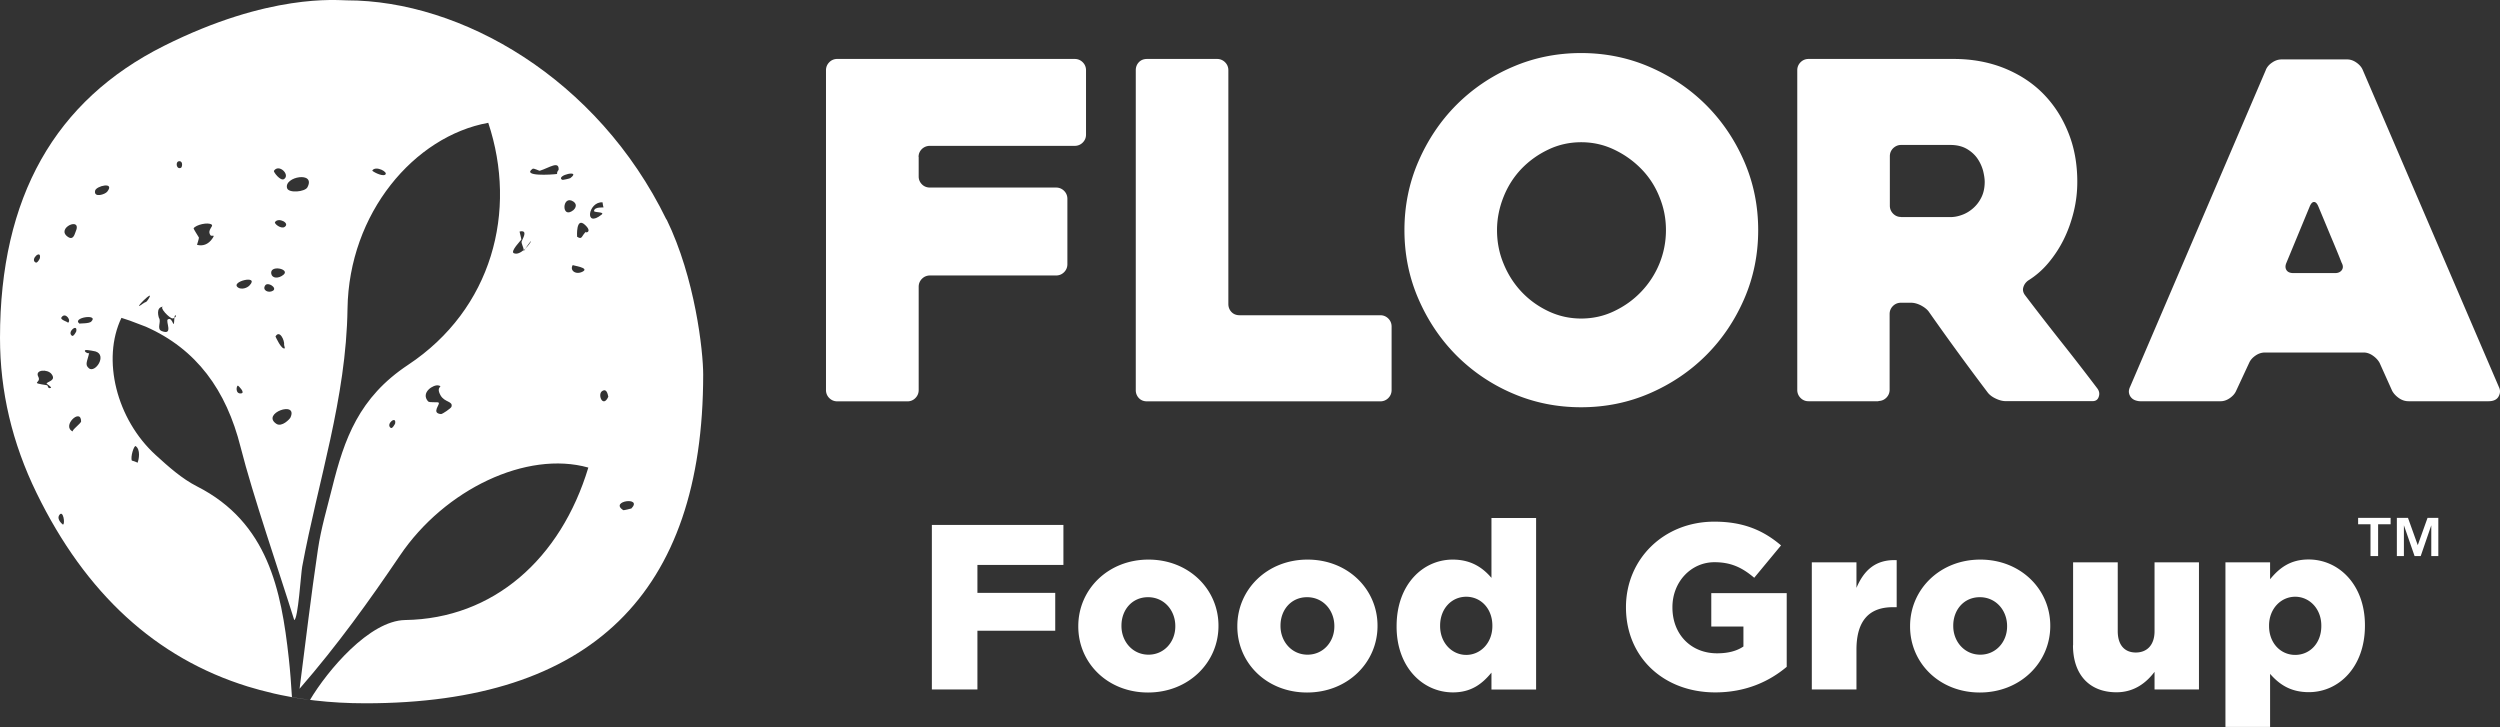 <svg id="Layer_1" xmlns="http://www.w3.org/2000/svg" width="220.07" height="64"><rect width="100%" height="100%" fill="#333333" stroke="none"/><defs><style>.cls-1{fill:#fff}</style></defs><path class="cls-1" d="M58.66 19.32C52.59 6.87 40.59.03 30.51.03c-.83 0-6.8-.64-16.08 4.01C4.85 8.84 0 17.35 0 29.75 0 34.45 1.07 39 3.22 43.4c4.32 8.86 10.52 14.53 18.58 17.03.08.03.96.27 1.08.31.82.22 1.66.42 2.51.57l.31.06c-.07-1.13-.15-2.26-.28-3.44-.66-5.98-1.83-11.94-8.07-15.11-1.34-.68-2.52-1.74-3.64-2.76-3.46-3.15-4.77-8.43-3.02-12.08.51.15.98.33 1.44.51.05.02.67.25.71.27 4.46 1.97 7.08 5.58 8.34 10.6 1.06 4.2 3.43 11.08 4.72 15.22.34-.06.59-4.1.7-4.69 1.4-7.55 3.88-14.83 3.99-22.71.12-8.42 5.88-15.19 12.39-16.37 2.59 7.78.35 16.4-7.06 21.31-4.33 2.87-5.61 6.51-6.68 10.81-.45 1.8-.98 3.59-1.25 5.41-.61 4.08-1.09 8.19-1.62 12.29 3.37-3.88 6.15-7.76 8.83-11.72 3.95-5.85 11.18-9.27 16.59-7.75-2.43 8.05-8.36 13.3-16.12 13.42-3.16.05-6.85 4.46-8.38 7.03h.01c.13.02.26.03.39.05 1.45.17 2.94.25 4.48.25 19.82 0 29.73-9.64 29.73-28.94 0-2.07-.71-8.5-3.22-13.65ZM11.94 39.27c.44.29.3 1.18.16 1.48.03-.05-.5-.22-.49-.2-.15-.31.19-1.38.34-1.28ZM8.04 28.3c-.22.23-1.12.13-1.01.21-.82-.54 1.7-.93 1.01-.21Zm-1.39-7.88c-.08.18-.19.75-.66.44-1.16-.77 1.31-1.87.66-.44Zm.06 8.76s-.23.47-.37.38c-.49-.33.53-1.14.37-.38Zm-3.57-6.07c-.54-.27.52-1.21.37-.38 0 .03-.22.46-.37.38Zm.96 10.66s.49.33.38.37c-.3.13-.23-.21-.35-.23-1.63-.25-.44-.16-.76-.75-.33-.63.81-.69 1.16-.24.46.59-.37.66-.43.84Zm1.44 12.41s-.59-.44-.32-.84c.34-.51.54.8.32.84Zm.42-17.75c.16-.08-.71-.25-.55-.49.34-.52.93.3.55.49Zm.46 9.56c-1.05-.47.71-2.13.72-.9 0 .18-.9.82-.72.9Zm1.41-5.57c-.4-.32-.13-.63.02-1.36-.03.13-.51-.11-.35-.23.1-.08.97.12.92.11 1.02.33-.03 1.93-.6 1.48Zm1.61-15.55c-.19.25-1.2.57-1.07-.08.09-.43 1.78-.82 1.07.08Zm15.63 13.79c-.29.16-.82-1.04-.82-1.04.36-.63.82.35.76.75 0 .03.08.28.06.29Zm-.96-15.62c.44-.66 1.45.34.9.72-.32.22-.95-.63-.9-.72Zm.94 4.94c-.31.2-.94-.29-.84-.43.29-.45 1.36.09.84.43Zm-.1 4.21c-.43.35-.98.33-1.07-.08-.17-.84 1.7-.43 1.07.08Zm-11.9 2.16c-.24.36-.14.13-.52.41-1.1.82 1.27-1.57.52-.41Zm2.3 1.63V28c-.06 1.26-.11-.19-.58.12-.22.14.53 1.45-.54 1.02-.47-.19 0-.84-.24-1.16.01.02-.35-.96.4-.99-.47.02.58 1.08.81 1.04.06-.01.11-.03.15-.05.03-.43.29-.15 0 0Zm.58-13.21c-.41.2-.54-.6-.12-.58.3.01.24.52.12.58Zm2.79 6.19c-.39.6-.92.72-1.38.59.01 0 .19-.61.17-.64-.06-.1-.49-.78-.47-.81.2-.31 1.26-.57 1.59-.33.2.15-.42.46-.11.93.1.16.45-.12.2.26Zm2.51 13.67c-.52.07-.44-.64-.29-.69.02-.01.69.64.29.69Zm.75-9.52c-.24.27-.73.39-1.01.21-.79-.52 1.89-1.17 1.01-.21Zm1.36.02c.23-.36 1.09.21.69.46-.38.24-.97-.03-.69-.46Zm2.23 11.62c-.07.15-.76.87-1.24.56-1.38-.91 1.93-2.09 1.24-.56Zm1.49-20.26c-.21.4-1.65.54-1.79.07-.29-1.02 2.56-1.51 1.79-.07Zm6.84-1.11c-.28.18-1.16-.31-1.13-.37.31-.47 1.47.16 1.13.37Zm.88 21.91s-.23.47-.38.38c-.49-.33.53-1.14.38-.38Zm4.96-1.48c-.04.13-.8.65-.92.64-.9-.08-.03-.88-.21-1.01-.1-.08-.8.03-.93-.11-.68-.78.49-1.51.92-1.4.49.13-.29.03.18.87.36.64 1.12.5.96 1.01Zm6.52-13.93c-.05.08-.1.14-.16.23.02-.02 0-.06 0-.1-.27.23-.59.4-.87.28-.34-.15.65-1.16.66-1.19.02-.06-.17-.72-.15-.72.8-.17.24.67.18.87-.05.18.19.56.18.77.05-.04.1-.09.15-.14.78-1.16.53-.52 0 0Zm2.9-6.89c0-.09-.23.34-.08.32-.59.08-3.16.23-2.2-.45.11-.08.57.19.64.17.83-.26 1.74-.94 1.65-.04Zm.32.84c-.6-.4 1.76-.93.72-.15-.06.04-.67.18-.72.15Zm.99 1.91c.43.29.11.67 0 .76-1.09.86-1-1.41 0-.76Zm.82 6.17c-.61.32-1.17-.11-.87-.58-.03.05 1.52.23.87.58Zm.32-3.54c-.44.37-.33.78-.81.47 0 0-.12-1.79.69-1.05.75.69-.09.76.12.58Zm1.43-2.56s.05.4.09.44c.04.04-.81-.08-.84.32 0 .16.98.06.67.32-1.56 1.24-1.18-1.17.08-1.08ZM53 34.43c.48-.33.53.53.55.49-.47 1.04-.98-.2-.55-.49Zm2.58 10.33s-.68.18-.72.15c-1.25-.82 1.75-1.22.72-.15Z"/><path class="cls-1" d="m25.7 61.37 1.55.24c-.39-.05-1.16-.17-1.54-.23h-.02Zm55.17-47.54v1.71c0 .27.1.5.29.69.19.19.43.28.7.28h11.11c.27 0 .51.1.7.29.19.19.29.43.29.7v5.76c0 .27-.1.51-.29.7s-.43.29-.7.29H81.86c-.27 0-.51.1-.7.29s-.29.43-.29.7v9.1c0 .27-.1.51-.29.7a.95.95 0 0 1-.7.29H73.7c-.27 0-.51-.1-.7-.29a.967.967 0 0 1-.29-.7V6.18c0-.27.1-.51.29-.7a.95.95 0 0 1 .7-.29h20.91c.27 0 .51.1.7.29.19.19.29.43.29.7v5.67c0 .28-.1.51-.29.7-.19.19-.43.29-.7.29H81.85a1 1 0 0 0-.7.28c-.19.19-.29.42-.29.69Zm41.63 14.91v5.6c0 .27-.1.51-.29.7-.19.19-.43.29-.7.29h-20.54c-.3 0-.54-.1-.72-.29a.99.99 0 0 1-.27-.7V6.18c0-.27.09-.51.27-.7.18-.19.42-.29.72-.29h6.17c.27 0 .51.1.7.29.19.19.29.43.29.7v20.58c0 .27.09.51.27.7.18.19.42.29.72.29h12.39c.27 0 .51.1.7.29.19.19.29.43.29.7Zm1.13-8.48c0-2.14.41-4.16 1.23-6.05.82-1.89 1.93-3.55 3.33-4.96a15.7 15.7 0 0 1 4.94-3.35c1.89-.82 3.91-1.23 6.05-1.23s4.16.41 6.05 1.23c1.89.82 3.55 1.94 4.96 3.35 1.41 1.41 2.53 3.07 3.35 4.96.82 1.89 1.23 3.91 1.23 6.05s-.41 4.16-1.23 6.05c-.82 1.89-1.94 3.55-3.35 4.96s-3.07 2.53-4.96 3.35c-1.89.82-3.91 1.23-6.05 1.23s-4.16-.41-6.05-1.23a15.7 15.7 0 0 1-4.94-3.35c-1.4-1.41-2.51-3.07-3.33-4.96-.82-1.89-1.23-3.91-1.23-6.05Zm8.15 0c0 1.04.19 2.03.58 2.96.38.93.91 1.76 1.58 2.47.67.71 1.46 1.28 2.37 1.71.91.43 1.87.64 2.88.64s1.98-.21 2.88-.64c.91-.43 1.7-.99 2.39-1.71a7.87 7.87 0 0 0 1.61-2.47c.38-.93.58-1.92.58-2.96s-.19-2-.58-2.94c-.38-.95-.92-1.77-1.61-2.47-.69-.7-1.48-1.26-2.39-1.69-.91-.43-1.87-.64-2.88-.64s-1.98.21-2.88.64c-.91.43-1.69.99-2.37 1.69-.67.7-1.2 1.52-1.58 2.47-.38.95-.58 1.93-.58 2.94Zm33.58 15.06h-6.16a.95.95 0 0 1-.7-.29.967.967 0 0 1-.29-.7V6.18c0-.27.1-.51.29-.7s.43-.29.7-.29H172c1.59 0 3.06.27 4.4.8 1.34.54 2.49 1.28 3.44 2.24.95.96 1.69 2.1 2.22 3.42.54 1.32.8 2.77.8 4.36 0 .88-.1 1.75-.31 2.61s-.5 1.68-.88 2.45c-.38.77-.84 1.46-1.36 2.08-.52.62-1.11 1.13-1.77 1.54-.22.16-.36.36-.43.6-.07.23-.02.46.14.68 1.04 1.37 2.14 2.79 3.29 4.24 1.15 1.45 2.18 2.79 3.09 3.99.16.22.21.46.12.72-.08.26-.26.39-.54.39h-7.66c-.27 0-.57-.08-.88-.23-.32-.15-.56-.34-.72-.56a244.5 244.5 0 0 1-5.16-7.08c-.16-.22-.4-.4-.7-.56-.3-.15-.59-.23-.86-.23h-.9c-.27 0-.51.1-.7.29-.19.19-.29.43-.29.7v6.67c0 .27-.1.51-.29.7-.19.19-.43.29-.7.29Zm1.98-16.21h4.34c.33 0 .67-.06 1.02-.19.35-.12.68-.32.98-.58.3-.26.55-.58.74-.97.19-.38.29-.84.29-1.36 0-.27-.05-.6-.14-.97-.1-.37-.26-.73-.49-1.07-.23-.34-.55-.63-.94-.86-.4-.23-.88-.35-1.45-.35h-4.34c-.27 0-.5.1-.7.29-.19.19-.29.43-.29.7v4.36c0 .27.1.51.29.7.19.19.42.29.7.29Zm32.12-12.97c.11-.25.29-.46.56-.64.26-.18.54-.27.84-.27h5.76c.27 0 .54.09.8.27.26.18.45.39.56.64L220 34.13c.11.25.09.51-.06.78s-.45.41-.88.41h-7.04c-.3 0-.58-.09-.84-.27-.26-.18-.46-.39-.6-.64l-1.11-2.47c-.14-.25-.34-.46-.6-.64-.26-.18-.53-.27-.8-.27h-8.68c-.3 0-.58.09-.84.27-.26.18-.45.39-.56.64l-1.15 2.47c-.11.25-.3.46-.56.64-.26.18-.53.27-.8.27h-7.08c-.14 0-.28-.03-.43-.08a.87.87 0 0 1-.37-.25.82.82 0 0 1-.19-.41c-.03-.16.01-.36.12-.58l11.94-27.87Zm2.43 17.9h3.66c.27 0 .47-.09.6-.27.12-.18.12-.39-.02-.64-.27-.69-.6-1.49-.99-2.41-.38-.92-.74-1.78-1.07-2.57-.11-.25-.23-.37-.37-.37s-.26.12-.37.37l-2.06 4.98c-.11.25-.11.46 0 .64s.32.27.62.27ZM82.03 46.21h11.58v3.52h-7.57v2.46h6.85v3.33h-6.85v5.17h-4.01V46.21Zm12.89 8.94v-.04c0-3.21 2.61-5.85 6.18-5.85s6.16 2.63 6.16 5.81v.04c0 3.21-2.63 5.85-6.2 5.85s-6.14-2.61-6.14-5.81Zm8.54 0v-.04c0-1.39-.99-2.54-2.4-2.54s-2.34 1.12-2.34 2.5v.04c0 1.37.99 2.52 2.38 2.52s2.36-1.14 2.36-2.48Zm5.46 0v-.04c0-3.21 2.61-5.85 6.18-5.85s6.16 2.63 6.16 5.81v.04c0 3.21-2.63 5.85-6.2 5.85s-6.14-2.61-6.14-5.81Zm8.54 0v-.04c0-1.39-.99-2.54-2.4-2.54s-2.34 1.12-2.34 2.5v.04c0 1.37.99 2.52 2.38 2.52s2.36-1.14 2.36-2.48Zm5.48 0v-.04c0-3.64 2.3-5.85 4.94-5.85 1.68 0 2.69.77 3.41 1.61V45.6h3.93v15.1h-3.93v-1.49c-.77.93-1.72 1.74-3.39 1.74-2.65 0-4.96-2.21-4.96-5.79Zm8.43-.04v-.04c0-1.49-1.01-2.54-2.3-2.54s-2.3 1.05-2.3 2.54v.04c0 1.49 1.05 2.54 2.3 2.54s2.3-1.05 2.3-2.54Zm11.76-1.62v-.04c0-4.22 3.31-7.53 7.78-7.53 2.56 0 4.32.77 5.87 2.09l-2.36 2.85c-1.05-.89-2.03-1.37-3.5-1.37-2.07 0-3.7 1.74-3.7 3.95v.04c0 2.36 1.63 4.03 3.93 4.03.99 0 1.74-.21 2.32-.6v-1.76h-2.83v-2.94h6.64v6.49c-1.55 1.3-3.62 2.25-6.29 2.25-4.53 0-7.86-3.08-7.86-7.49Zm16.36-3.99h3.93v2.25c.64-1.51 1.65-2.52 3.54-2.44v4.14h-.33c-2.07 0-3.21 1.16-3.21 3.74v3.5h-3.93V49.5Zm8.65 5.65v-.04c0-3.21 2.61-5.85 6.18-5.85s6.16 2.63 6.16 5.81v.04c0 3.21-2.63 5.85-6.2 5.85s-6.14-2.61-6.14-5.81Zm8.54 0v-.04c0-1.39-.99-2.54-2.4-2.54s-2.34 1.12-2.34 2.5v.04c0 1.37.99 2.52 2.38 2.52s2.36-1.14 2.36-2.48Zm5.81 1.65v-7.3h3.93v6.06c0 1.24.62 1.88 1.59 1.88s1.65-.64 1.65-1.88V49.5h3.91v11.19h-3.91v-1.55c-.7.93-1.76 1.8-3.35 1.8-2.4 0-3.83-1.57-3.83-4.14Zm13.41-7.3h3.93v1.49c.77-.93 1.72-1.74 3.39-1.74 2.65 0 4.96 2.21 4.96 5.79v.04c0 3.64-2.3 5.85-4.94 5.85-1.7 0-2.67-.77-3.41-1.61v4.67h-3.93v-14.5Zm8.44 5.61v-.04c0-1.49-1.05-2.54-2.3-2.54s-2.3 1.05-2.3 2.54v.04c0 1.49 1.01 2.54 2.3 2.54s2.3-1.03 2.3-2.54Zm3.24-8.96v-.56h2.86v.56h-1.1v2.8h-.67v-2.8h-1.1Zm4.39-.56.86 2.4.86-2.4h.95v3.36h-.62v-2.71l-.93 2.71h-.54l-.94-2.71v2.71h-.62v-3.36h.96Z"/></svg>
